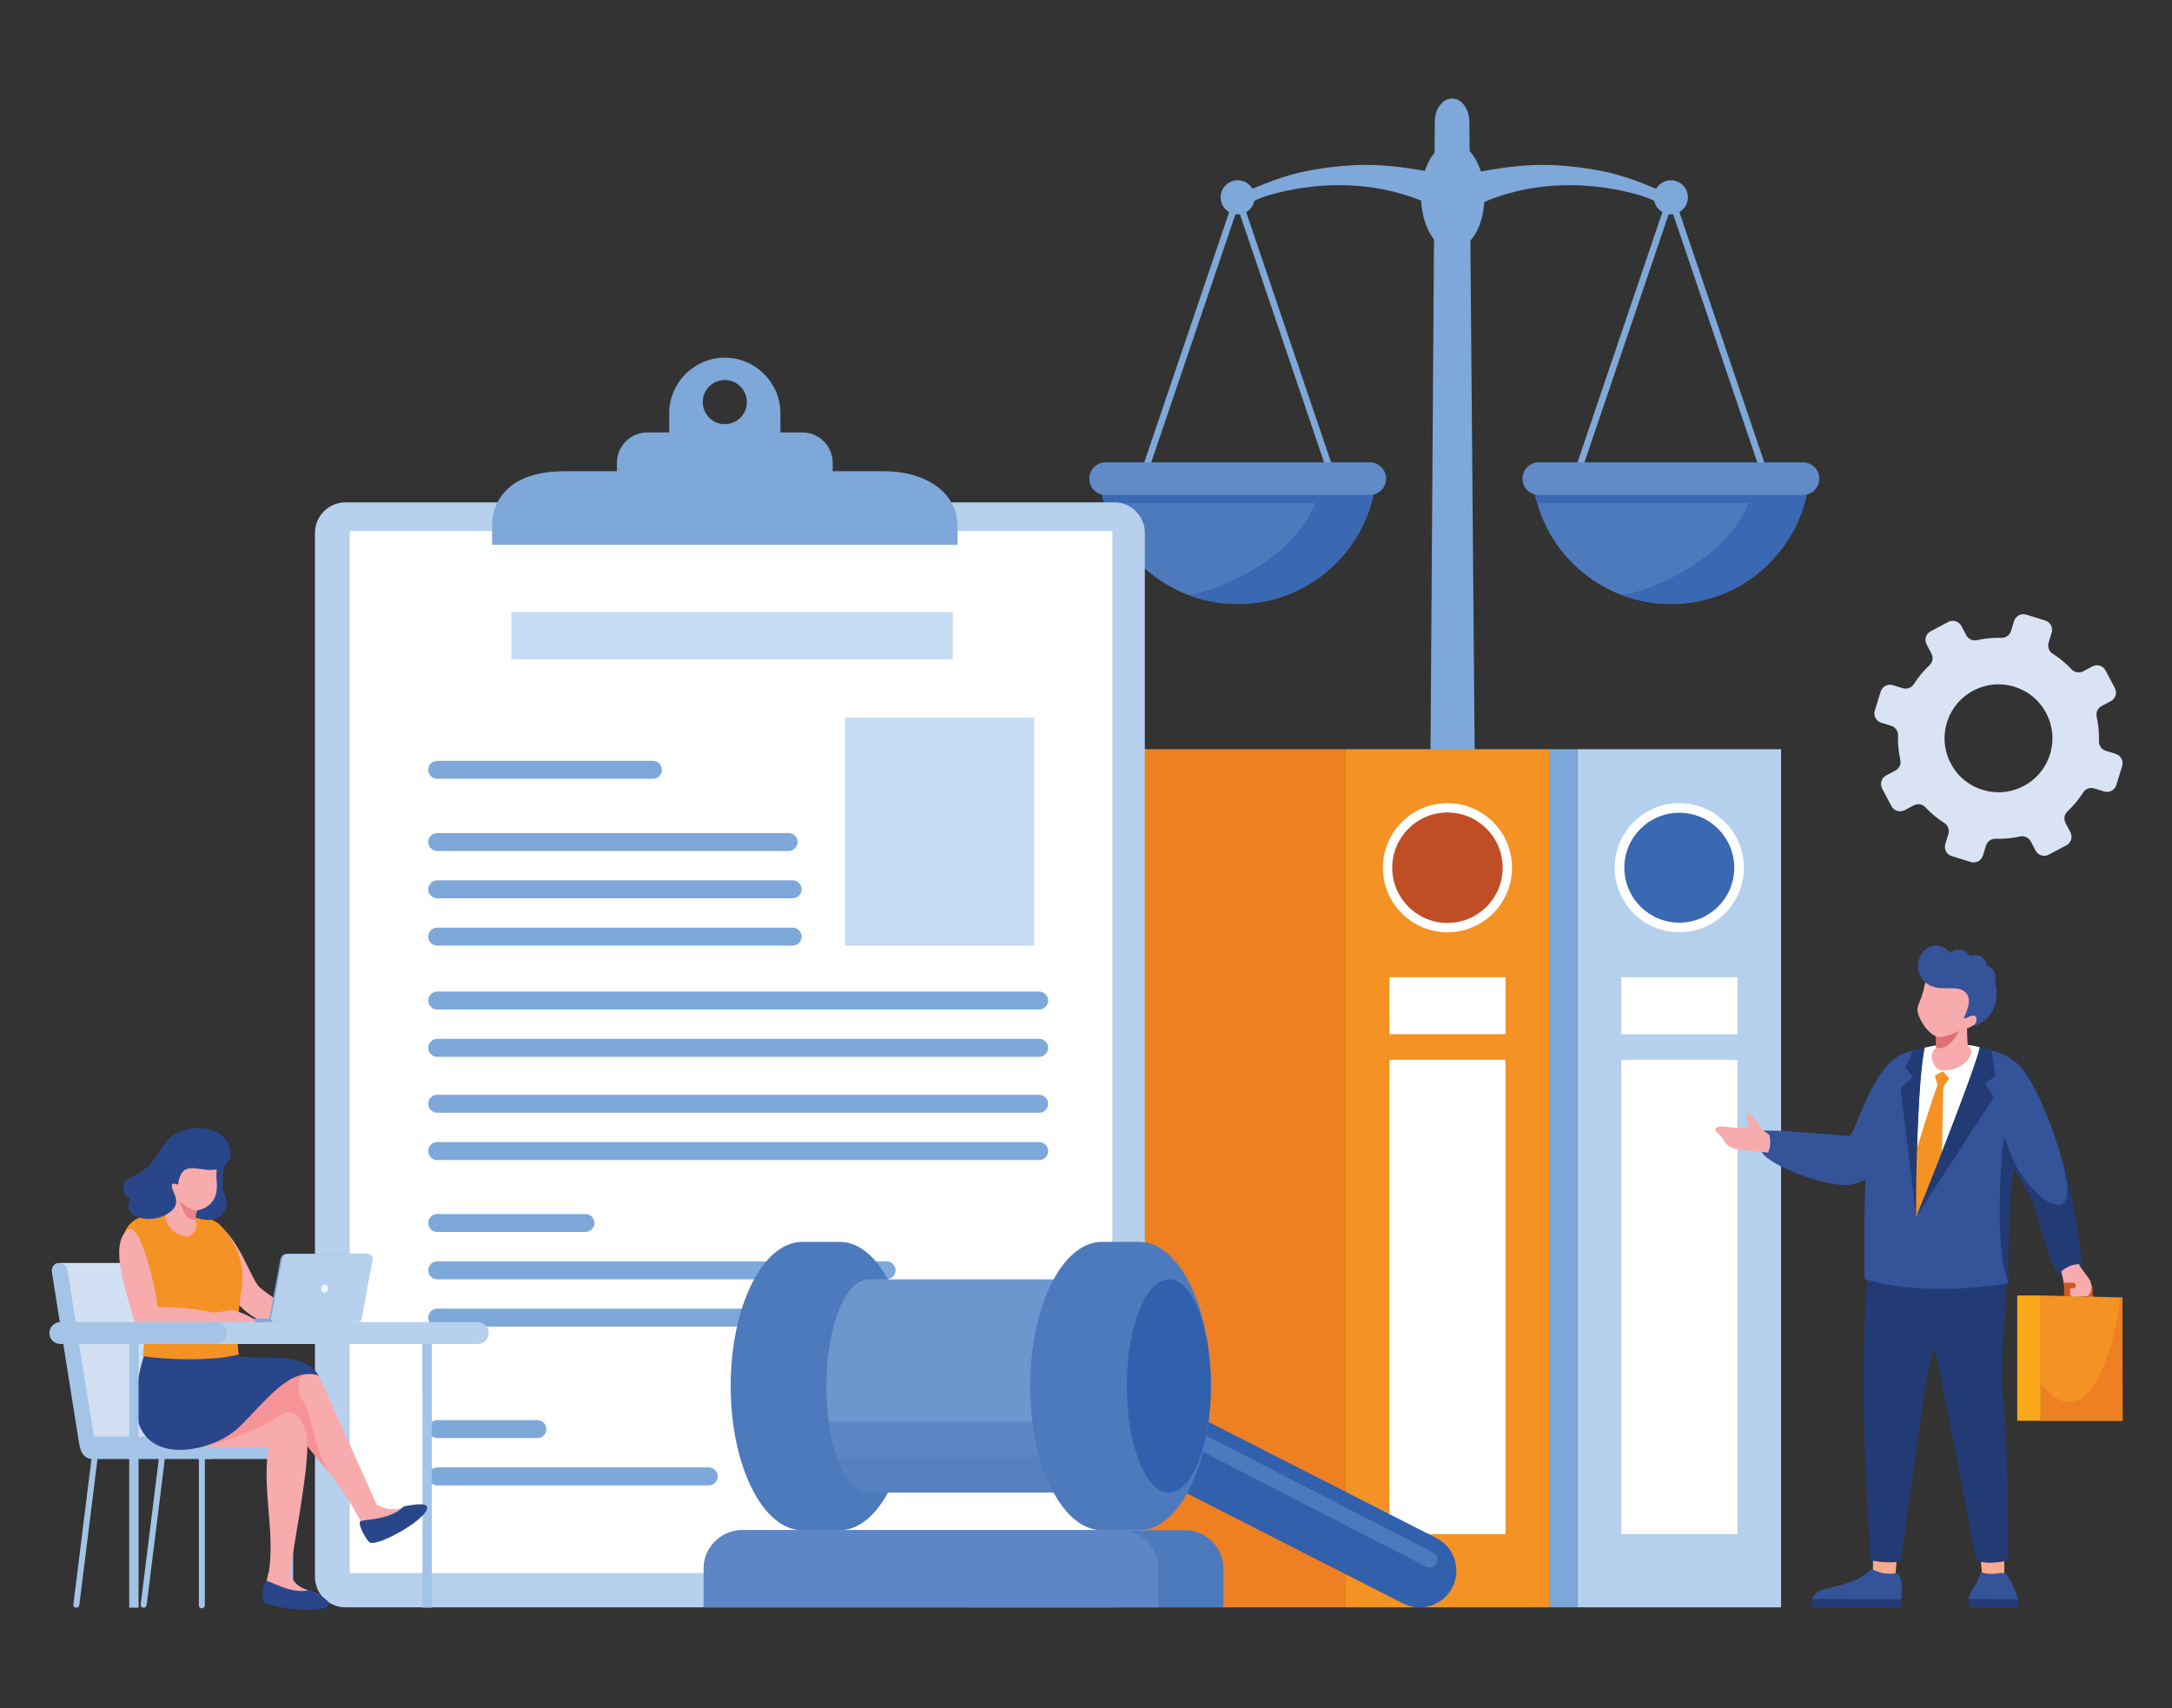 <?xml version="1.0" encoding="utf-8"?>
<!-- Generator: Adobe Illustrator 16.0.0, SVG Export Plug-In . SVG Version: 6.00 Build 0)  -->
<!DOCTYPE svg PUBLIC "-//W3C//DTD SVG 1.1//EN" "http://www.w3.org/Graphics/SVG/1.1/DTD/svg11.dtd">
<svg version="1.1" id="Calque_1" xmlns="http://www.w3.org/2000/svg" xmlns:xlink="http://www.w3.org/1999/xlink" x="0px" y="0px"
	 width="739.462px" height="581.574px" viewBox="0 0 739.462 581.574" enable-background="new 0 0 739.462 581.574"
	 xml:space="preserve">
<rect x="0" y="0" width="739.462" height="581.574" fill="#333333" stroke="none"/>
<path fill-rule="evenodd" clip-rule="evenodd" fill="#144984" d="M-216.568,292.985h-659.476c-0.389,0-0.709,0.32-0.709,0.711l0,0
	c0,0.393,0.32,0.712,0.709,0.712h659.476c0.389,0,0.709-0.319,0.709-0.712l0,0C-215.859,293.306-216.18,292.985-216.568,292.985"/>
<path fill-rule="evenodd" clip-rule="evenodd" fill="#7DA8D9" d="M-576.517-176.135l292.425-68.519
	c3.796-0.89,7.63,1.489,8.52,5.285c0.89,3.796-1.488,7.629-5.284,8.519l-292.426,68.519c-3.796,0.89-7.629-1.488-8.519-5.284
	C-582.69-171.413-580.313-175.246-576.517-176.135"/>
<polygon fill="#7DA8D9" points="-572.229,-170.789 -512.022,6.694 -515.932,8.02 -574.183,-163.701 -632.435,8.02 -636.345,6.694 
	-576.138,-170.789 -574.183,-170.126 "/>
<path fill-rule="evenodd" clip-rule="evenodd" fill="#7DA8D9" d="M-574.183-180.743c5.863,0,10.615,4.753,10.615,10.615
	c0,5.863-4.752,10.616-10.615,10.616s-10.616-4.752-10.616-10.616C-584.799-175.99-580.046-180.743-574.183-180.743"/>
<path fill-rule="evenodd" clip-rule="evenodd" fill="#FFFFFF" d="M-574.183-173.919c2.095,0,3.792,1.698,3.792,3.793
	s-1.698,3.793-3.792,3.793s-3.793-1.698-3.793-3.793S-576.278-173.919-574.183-173.919"/>
<path fill-rule="evenodd" clip-rule="evenodd" fill="#7DA8D9" d="M-428.749-272.56L-428.749-272.56
	c6.632,0,11.942,7.496,12.058,16.652l0.343,27.173c4.411,6.302,7.225,15.857,7.225,26.555c0,10.154-2.535,19.279-6.565,25.569
	l4.288,388.973h-33.711l3.482-388.25c-4.305-6.303-7.042-15.741-7.042-26.291c0-10.992,2.97-20.778,7.592-27.068l0.274-26.659
	C-440.711-265.065-435.38-272.56-428.749-272.56"/>
<path fill-rule="evenodd" clip-rule="evenodd" fill="#4C7ABD" d="M-647.883,1.763c3.982,37.186,35.457,66.146,73.7,66.146
	c38.242,0,69.717-28.96,73.7-66.146H-647.883z"/>
<path fill="#608BC7" d="M-503.725-7.644h-140.917c-4.783,0-8.696,3.912-8.696,8.695s3.913,8.695,8.696,8.695h140.917
	c4.782,0,8.695-3.912,8.695-8.695S-498.942-7.644-503.725-7.644"/>
<polygon fill="#7DA8D9" points="-280.046,-238.802 -219.84,-61.319 -223.75,-59.995 -282.001,-231.715 -340.253,-59.995 
	-344.162,-61.319 -283.956,-238.802 -282.001,-238.14 "/>
<path fill-rule="evenodd" clip-rule="evenodd" fill="#7DA8D9" d="M-282.001-248.756c5.862,0,10.615,4.752,10.615,10.615
	s-4.753,10.616-10.615,10.616c-5.863,0-10.615-4.753-10.615-10.616S-287.864-248.756-282.001-248.756"/>
<path fill-rule="evenodd" clip-rule="evenodd" fill="#FFFFFF" d="M-282.001-241.933c2.095,0,3.793,1.698,3.793,3.793
	s-1.698,3.793-3.793,3.793s-3.793-1.699-3.793-3.793S-284.096-241.933-282.001-241.933"/>
<path fill-rule="evenodd" clip-rule="evenodd" fill="#4C7ABD" d="M-355.7-66.251c3.981,37.186,35.457,66.146,73.699,66.146
	s69.718-28.96,73.699-66.146H-355.7z"/>
<path fill="#608BC7" d="M-211.543-75.658H-352.46c-4.782,0-8.695,3.913-8.695,8.696s3.913,8.695,8.695,8.695h140.917
	c4.783,0,8.695-3.912,8.695-8.695S-206.76-75.658-211.543-75.658"/>
<path fill-rule="evenodd" clip-rule="evenodd" fill="#4C7ABD" d="M-461.79,157.553h150.505c10.442,0,18.985,16.218,18.985,36.036
	v0.001c0,19.82-8.543,36.039-18.985,36.039H-461.79c-10.44,0-18.985-16.217-18.985-36.039v-0.001
	C-480.775,173.769-472.231,157.553-461.79,157.553"/>
<path fill-rule="evenodd" clip-rule="evenodd" fill="#3160AD" d="M-418.067,157.553l53.966,0.003
	c-10.443,0-18.986,16.216-18.986,36.036v0.001c0,19.82,8.544,36.036,18.986,36.036l-53.966-0.003
	c-10.442,0-18.987-16.214-18.987-36.036v-0.001C-437.055,173.769-428.511,157.553-418.067,157.553"/>
<path fill-rule="evenodd" clip-rule="evenodd" fill="#FFFFFF" d="M-318.304,218.646h142.374c-5.903-12.902-8.207-31.235,0-50.111
	h-142.376c-4.766,0-8.675,11.291-8.675,25.055C-326.98,207.355-323.072,218.646-318.304,218.646"/>
<path fill-rule="evenodd" clip-rule="evenodd" fill="#E0E0DF" d="M-181.249,194.559c-0.106-8.201,1.419-17.052,5.32-26.023h-142.377
	c-4.766,0-8.675,11.291-8.675,25.054c0,0.324,0.003,0.647,0.007,0.97H-181.249z"/>
<path fill-rule="evenodd" clip-rule="evenodd" fill="#3160AD" d="M-171.482,229.626h-147.299c-6.863,0.003-14.12-16.43-14.12-36.252
	c0-19.825,7.257-35.821,14.12-35.821h147.299l-0.063,10.796l-146.76,0.187c-4.766,0.007-8.674,11.291-8.674,25.055
	c0,13.766,3.907,25.057,8.674,25.057l146.76-0.187L-171.482,229.626z"/>
<path fill-rule="evenodd" clip-rule="evenodd" fill="#3160AD" d="M-308.129,179.533c5.973,0,10.323,0,16.296,0
	c6.253,4.462,4.446,22.155,8.158,33.744l-9.627-9.566l-6.982,8.955C-305.698,202.161-302.601,184.232-308.129,179.533"/>
<path fill-rule="evenodd" clip-rule="evenodd" fill="#F69C26" d="M-190.468,85.479h-150.505c-10.442,0-18.985,16.217-18.985,36.035
	v0.002c0,19.82,8.544,36.038,18.985,36.038h150.505c10.44,0,18.985-16.217,18.985-36.038v-0.002
	C-171.482,101.694-180.026,85.479-190.468,85.479"/>
<path fill-rule="evenodd" clip-rule="evenodd" fill="#ED8322" d="M-234.19,85.479l-53.966,0.002
	c10.443,0,18.987,16.217,18.987,36.036v0.001c0,19.82-8.545,36.036-18.987,36.036l53.966-0.002
	c10.442-0.001,18.987-16.215,18.987-36.036v-0.002C-215.203,101.694-223.747,85.479-234.19,85.479"/>
<path fill-rule="evenodd" clip-rule="evenodd" fill="#FFFFFF" d="M-333.954,146.572h-142.374c5.903-12.902,8.208-31.234,0-50.111
	h142.375c4.767,0,8.676,11.291,8.676,25.056S-329.186,146.572-333.954,146.572"/>
<path fill-rule="evenodd" clip-rule="evenodd" fill="#E0E0DF" d="M-471.009,122.485c0.107-8.202-1.418-17.052-5.32-26.024h142.376
	c4.767,0,8.676,11.291,8.676,25.054c0,0.325-0.003,0.648-0.007,0.971H-471.009z"/>
<path fill-rule="evenodd" clip-rule="evenodd" fill="#ED8322" d="M-480.775,157.553h147.3c6.862,0.003,14.119-16.43,14.119-36.253
	c0-19.824-7.257-35.82-14.119-35.82h-147.3l0.063,10.796l146.759,0.186c4.767,0.008,8.675,11.291,8.675,25.056
	s-3.907,25.056-8.675,25.056l-146.759-0.186L-480.775,157.553z"/>
<path fill-rule="evenodd" clip-rule="evenodd" fill="#ED8322" d="M-344.128,107.459c-5.974,0-10.324,0-16.297,0
	c-6.253,4.462-4.446,22.155-8.158,33.745l9.627-9.566l6.982,8.955C-346.56,130.087-349.657,112.159-344.128,107.459"/>
<path fill-rule="evenodd" clip-rule="evenodd" fill="#ED8322" d="M-373.885,121.369c-5.973,0-10.323,0-16.296,0
	c-6.253,1.824-4.446,9.063-8.158,13.803l9.627-3.913l6.982,3.663C-376.316,130.625-379.413,123.292-373.885,121.369"/>
<path fill-rule="evenodd" clip-rule="evenodd" fill="#ED8322" d="M-159.972,211.62c-12.806,13.259-33.937,13.625-47.196,0.819
	c-13.258-12.807-13.625-33.938-0.818-47.197c12.807-13.258,33.938-13.625,47.196-0.818S-147.165,198.362-159.972,211.62
	 M-154.546,216.861c-15.7,16.255-41.606,16.705-57.861,1.003c-16.256-15.7-16.705-41.606-1.005-57.862
	c15.701-16.255,41.607-16.704,57.863-1.003C-139.294,174.699-138.844,200.606-154.546,216.861z"/>
<path fill-rule="evenodd" clip-rule="evenodd" fill="#C76028" d="M-224.199,205.179l-2.206-6.746l-69.1,20.757
	c-2.45,0.736-3.895,3.986-3.099,6.42c0.796,2.435,3.933,4.339,6.349,3.49L-224.199,205.179z"/>
<path fill-rule="evenodd" clip-rule="evenodd" fill="#ED8322" d="M-220.813,204.295l-2.436-7.446
	c-0.299-0.913-1.289-1.415-2.202-1.117c-0.913,0.299-1.415,1.289-1.117,2.203l2.435,7.446c0.299,0.913,1.29,1.415,2.203,1.117
	C-221.018,206.199-220.515,205.208-220.813,204.295"/>
<path fill-rule="evenodd" clip-rule="evenodd" fill="#ED8322" d="M-290.479,230.133l48.258-16.443
	c3.543-1.207,4.627-4.189,3.445-7.74c-1.183-3.551-3.854-5.271-7.418-4.14l-48.585,15.411c-3.566,1.132-5.496,5.032-4.313,8.583
	C-297.91,229.354-294.021,231.34-290.479,230.133"/>
<g>
	<defs>
		<path id="SVGID_1_" d="M-158.797,162.361c12.706,12.273,14.509,31.588,5.197,45.853l-0.073-0.044l-0.907,1.471
			c-1,1.382-2.109,2.711-3.329,3.973c-13.905,14.397-36.853,14.795-51.251,0.889c-14.397-13.907-14.796-36.854-0.889-51.252
			C-196.142,148.853-173.195,148.454-158.797,162.361"/>
	</defs>
	<clipPath id="SVGID_2_">
		<use xlink:href="#SVGID_1_"  overflow="visible"/>
	</clipPath>
	<linearGradient id="SVGID_3_" gradientUnits="userSpaceOnUse" x1="-208.82" y1="229.158" x2="-167.119" y2="160.393">
		<stop  offset="0" style="stop-color:#61CDF6"/>
		<stop  offset="0.222" style="stop-color:#99DBF9"/>
		<stop  offset="0.459" style="stop-color:#C5EAFB"/>
		<stop  offset="0.675" style="stop-color:#E3F4FD"/>
		<stop  offset="0.863" style="stop-color:#F6FBFE"/>
		<stop  offset="1" style="stop-color:#FFFFFF"/>
	</linearGradient>
	<rect x="-223.956" y="148.454" clip-path="url(#SVGID_2_)" fill="url(#SVGID_3_)" width="79.668" height="79.954"/>
</g>
<path fill="#FFFFFF" d="M-162.03,172.049c-0.893-0.963-2.398-1.021-3.361-0.128c-0.964,0.894-1.021,2.399-0.127,3.362
	c4.428,4.796,5.854,13.013,3.688,19.116c-0.443,1.238,0.202,2.602,1.44,3.046c1.238,0.443,2.603-0.202,3.046-1.441
	c1.383-3.898,1.622-8.422,0.787-12.712C-157.37,179.104-159.217,175.095-162.03,172.049"/>
<path fill="#FFFFFF" d="M-204.183,175.604c-1.368,2.13-2.487,4.616-2.979,6.93c-0.271,1.287-1.257,2.051-2.545,1.78
	c-1.287-0.27-2.234-1.524-1.963-2.813c0.754-3.544,2.351-7.059,4.76-10.034c1.364-1.38,3.244-0.584,3.898,0.748
	C-202.302,173.66-203.467,174.491-204.183,175.604"/>
<path fill-rule="evenodd" clip-rule="evenodd" fill="#23356B" d="M-544.218-94.494c0,0-0.108,2.391,1.123,6.126
	s0.991,7.286-0.07,10.894c-1.062,3.607,2.065,9.863,2.829,10.117c0.764,0.255,10.611,2.038,12.649,1.868
	c2.038-0.17,11.46-11.206,11.46-11.206l-1.019-9.678L-544.218-94.494z"/>
<path fill="#F3AEBF" d="M-558.97-21.432l-19.136,13.455l-0.845,59.925c-0.145,0.168-0.289,0.333-0.43,0.494
	c-0.11,0.128-0.22,0.251-0.331,0.373c-0.264,0.295-0.522,0.573-0.781,0.832c-0.116,0.118-0.232,0.232-0.352,0.342
	c-1.905,1.792-4.205,2.078-6.095,2.384c-1.463,0.236-2.583,0.32-3.709,2.162c-0.036,0.058-0.064,0.116-0.087,0.176
	c-0.261,0.669,0.209,1.439,0.966,1.482l17.052,0.818c0.841,0.047,1.559-0.542,1.709-1.335c0.021-0.111,0.032-0.227,0.029-0.345
	l-0.546-7.516c0,0,0-0.012-0.002-0.031c1.563-14.462,6.529-35.445,5.186-52.59c0,0,21.019-24.632,21.014-25.409
	C-545.331-26.988-558.97-21.432-558.97-21.432"/>
<path fill="#F3AEBF" d="M-558.758-13.022c0.742,6.4-3.724,10.197-2.982,16.598c0.01,16.024,11.238,34.487,15.035,50.668
	c0.125,0.535-0.83,5.625-0.721,6.155c1.686,1.804,6.493,4.348,7.007-3.968c-2.15-13.972-4.823-36.551-10.357-53.548l3.495-16.946
	L-558.758-13.022z"/>
<path fill-rule="evenodd" clip-rule="evenodd" fill="#23356B" d="M-549.597-36.563c-3.691,12.251-36.912,7.103-29.587,47.467
	c12.544,2.105,29.008,2.654,39.02,0.26c5.26-18.526,34.846-4.777,19.228-47.284C-524.133-43.592-548.416-41.345-549.597-36.563"/>
<path fill-rule="evenodd" clip-rule="evenodd" fill="#EF4067" d="M-547.524-68.217c-0.004,0.008,5.591,19.441,1.873,28.262
	c-0.474,1.124-2.276,1.565-3.858,3.131c-3.385,3.351-7.731,8.005-9.741,8.472c-7.305,1.694-10.619,0.307-9.874-4.49
	c0.23-1.484,2.962-2.94,6.01-3.888c2.625-0.815,6.18-7.098,7.719-10.689c4.46-10.409,3.966-26.248,11.833-31.475
	C-542.666-79.472-544.906-72.16-547.524-68.217"/>
<path fill-rule="evenodd" clip-rule="evenodd" fill="#F05A7C" d="M-512.334-75.784c3.259,13.298-9.52,12.62-6.563,39.465
	c-9.779,1.358-22.292,1.826-30.7-0.244c1.345-9.878-0.044-17.611-0.435-23.005c-0.587-8.113,1.702-13.438,4.596-17.919
	C-542.56-81.939-517.844-83.997-512.334-75.784"/>
<path fill-rule="evenodd" clip-rule="evenodd" fill="#EF4067" d="M-519.345-43.889c-0.109,2.815,0.045,3.915,0.448,7.571
	c-3.609,0.5-5.867,0.793-9.877,0.969C-527.959-37.144-521.304-42.577-519.345-43.889"/>
<path fill-rule="evenodd" clip-rule="evenodd" fill="#F3AEBF" d="M-537.534-82.45l0.821,3.178l-0.352,0.52
	c-1.265,2.432,1.788,5.853,3.807,5.16c5.26-1.187,8.06-6.55,5.858-8.426l-0.888-0.566l-1.394-4.434
	c0.264-0.09,1.904-1.739,2.435-2.078c0.53-0.34,1.071-1.694,0.8-2.891c-0.271-1.195-1.988-0.306-1.988-0.306
	c1.368-3.637,3.182-6.801-0.817-8.621c-4-1.82-11.891-1.336-11.891-1.336l-4.916-0.307c1.001,1.388,1.725,4.756,1.47,8.299
	C-544.95-89.222-541.907-83.33-537.534-82.45"/>
<path fill-rule="evenodd" clip-rule="evenodd" fill="#DF5C7B" d="M-531.622-85.809c0,0-1.326,5.054-3.3,6.028
	c-1.973,0.973-0.99,0.386-1.792,0.509l-0.821-3.178C-536.035-82.619-534.662-83.123-531.622-85.809"/>
<path fill-rule="evenodd" clip-rule="evenodd" fill="#F05A7C" d="M-515.182-78c12.134,3.762,10.499,29.629,8.769,37.042
	c-1.471,6.02-21.237,21.992-26.445,20.358c-2.512-0.788-4.175-3.722-0.755-6.421c1.194-1.402,16.822-15.645,16.992-17.121
	C-516.229-53.676-523.615-78.542-515.182-78"/>
<polygon fill-rule="evenodd" clip-rule="evenodd" fill="#3B87C8" points="-565.525,-23.135 -533.825,-22.659 -544.819,-13.22 
	-579.664,-13.22 "/>
<polygon fill-rule="evenodd" clip-rule="evenodd" fill="#C5DBF2" points="-589.596,-38.857 -549.913,-38.857 -544.819,-13.22 
	-584.503,-13.22 -589.907,-38.642 "/>
<path fill-rule="evenodd" clip-rule="evenodd" fill="#F3AEBF" d="M-534.544-25.39l-1.203,0.664l-4.322,0.072
	c-0.506-0.12-3.685-0.244-2.684,0.604c0.703,0.596,2.504,1.3,2.476,1.385c-1.434,1.07-5.304,3.439-5.342,3.541
	c-0.538,1.44,3.27-0.512,3.875-0.732c0.159-0.058-2.491,2.034-2.354,2.117c0.167,0.103,0.595,0.391,1.258,0.129
	c0.812-0.319,2.416-1.579,2.607-1.49c0.199,0.092-2.393,2.118-2.201,2.19c0.148,0.056,0.446,0.18,0.95-0.035
	c0.832-0.354,2.293-1.632,2.522-1.587c0.236,0.046-1.512,1.344-1.551,1.561c-0.026,0.151,0.27,0.302,0.428,0.249
	c4.263-1.42,3.121-2.693,8.047-4.188C-529.298-21.741-533.5-25.143-534.544-25.39"/>
<path fill-rule="evenodd" clip-rule="evenodd" fill="#23356B" d="M-534.989-94.789c0,0-7.041,2.688-10.019,1.275
	c-5.144-2.446-4.363-14.051,8.673-14.182c11.076,0.193,10.382,13.506,24.828,14.505c7.66,0.529,12.34,6.932,9.748,17.5
	c-0.02,0.024-1.16-3.365-3.988-2.953c4.611,5.327-0.033,11.573-0.727,12.655c-1.648-8.082-6.498-13.726-20.272-15.373
	C-532.469-83.524-527.434-95.718-534.989-94.789"/>
<path fill-rule="evenodd" clip-rule="evenodd" fill="#23356B" d="M-586.371,55.863c0,0-6.053,1.17-5.932,3.017
	c0.245,3.73,20.769,2.91,20.888,2.783c0.792-0.838,1.208-4.993,0.335-6.312C-571.729,54.371-580.076,58.679-586.371,55.863"/>
<path fill-rule="evenodd" clip-rule="evenodd" fill="#23356B" d="M-549.301,62.985c0.129,2.375,8.708,1.693,10,0.98
	c1.919-1.059-0.419-8.528-1.144-7.698c0,0-2.237,3.521-4.882,2.811c-2.645-0.711-1.717-1.497-2.169-0.605
	C-548.342,60.143-549.418,60.796-549.301,62.985"/>
<path fill-rule="evenodd" clip-rule="evenodd" fill="#FFFFFF" d="M-567.847-28.757c1.373,0,2.485,1.066,2.485,2.381
	c0,1.316-1.112,2.382-2.485,2.382c-1.372,0-2.485-1.065-2.485-2.382C-570.332-27.69-569.219-28.757-567.847-28.757"/>
<path fill-rule="evenodd" clip-rule="evenodd" fill="#3160AD" d="M-517.225,171.327L-517.225,171.327
	c2.973-5.834,10.177-8.176,16.012-5.203l80.682,41.105c5.834,2.973,8.176,10.177,5.203,16.012
	c-2.973,5.834-10.178,8.175-16.012,5.203l-80.682-41.105C-517.855,184.366-520.197,177.162-517.225,171.327"/>
<path fill-rule="evenodd" clip-rule="evenodd" fill="#4C7ABD" d="M-421.581,211.918l-78.83-40.611
	c-1.258-0.648-2.838-0.176-3.471,1.089v0.001c-0.633,1.266-0.167,2.822,1.09,3.469l78.83,40.612c1.257,0.647,2.837,0.177,3.47-1.089
	l0.001-0.001C-419.859,214.123-420.324,212.566-421.581,211.918"/>
<path fill-rule="evenodd" clip-rule="evenodd" fill="#4C7ABD" d="M-613.984,204.682h-12.178c-12.818,0-23.209-20.93-23.209-46.748
	c0-25.819,10.391-46.749,23.209-46.749h12.178c12.818,0,23.209,20.93,23.209,46.749
	C-590.775,183.752-601.167,204.682-613.984,204.682"/>
<path fill-rule="evenodd" clip-rule="evenodd" fill="#6E96CE" d="M-604.717,192.48c-7.525,0-13.627-15.479-13.627-34.574
	c0-19.097,6.102-34.575,13.627-34.575h61.523v69.149H-604.717z"/>
<path fill-rule="evenodd" clip-rule="evenodd" fill="#5C86C5" d="M-604.717,192.479c-5.938,0-10.99-9.642-12.857-23.092h74.38
	v23.092H-604.717z"/>
<path fill-rule="evenodd" clip-rule="evenodd" fill="#5580C1" d="M-604.717,192.479c-4.039,0-7.667-4.461-10.163-11.547h71.687
	v11.547H-604.717z"/>
<path fill-rule="evenodd" clip-rule="evenodd" fill="#4C7ABD" d="M-516.85,204.682h-12.178c-12.818,0-23.209-20.93-23.209-46.748
	c0-25.819,10.391-46.749,23.209-46.749h12.178c12.817,0,23.209,20.93,23.209,46.749
	C-493.641,183.752-504.032,204.682-516.85,204.682"/>
<path fill-rule="evenodd" clip-rule="evenodd" fill="#3160AD" d="M-507.269,123.331c7.525,0,13.627,15.479,13.627,34.575
	c0,19.095-6.102,34.574-13.627,34.574c-7.527,0-13.628-15.479-13.628-34.574C-520.897,138.811-514.796,123.331-507.269,123.331"/>
<path fill-rule="evenodd" clip-rule="evenodd" fill="#4C7ABD" d="M-658.141,229.695h168.556v-12.507
	c0-6.878-5.628-12.507-12.506-12.507h-143.544c-6.879,0-12.506,5.629-12.506,12.507V229.695z"/>
<path fill-rule="evenodd" clip-rule="evenodd" fill="#5C86C5" d="M-658.141,229.695h147.523v-12.507
	c0-6.878-5.628-12.507-12.507-12.507h-122.51c-6.879,0-12.506,5.629-12.506,12.507V229.695z"/>
<path fill-rule="evenodd" clip-rule="evenodd" fill="#4C7ABD" d="M-440.121,45.125h117.948c8.184,0,14.879,9.08,14.879,20.177v0.001
	c0,11.097-6.696,20.178-14.879,20.178h-117.948c-8.183,0-14.879-9.08-14.879-20.178v-0.001
	C-455,54.204-448.306,45.125-440.121,45.125"/>
<path fill-rule="evenodd" clip-rule="evenodd" fill="#3160AD" d="M-405.856,45.125l42.292,0.001c-8.185,0-14.88,9.08-14.88,20.177
	v0.001c0,11.097,6.696,20.177,14.88,20.177l-42.292-0.001c-8.184-0.001-14.88-9.079-14.88-20.177v-0.001
	C-420.736,54.204-414.041,45.125-405.856,45.125"/>
<path fill-rule="evenodd" clip-rule="evenodd" fill="#FFFFFF" d="M-327.673,79.331h111.576c-4.627-7.224-6.432-17.488,0-28.057
	h-111.578c-3.734,0-6.798,6.321-6.798,14.028S-331.41,79.331-327.673,79.331"/>
<path fill-rule="evenodd" clip-rule="evenodd" fill="#E0E0DF" d="M-220.266,65.845c-0.084-4.593,1.112-9.548,4.169-14.57h-111.578
	c-3.734,0-6.798,6.321-6.798,14.027c0,0.182,0.002,0.362,0.005,0.543H-220.266z"/>
<path fill-rule="evenodd" clip-rule="evenodd" fill="#3160AD" d="M-212.611,85.479h-115.437
	c-5.378,0.001-11.065-9.199-11.065-20.299s5.688-20.056,11.065-20.056h115.437l-0.05,6.045l-115.014,0.104
	c-3.734,0.003-6.798,6.321-6.798,14.028s3.063,14.028,6.798,14.028l115.014-0.104L-212.611,85.479z"/>
<path fill-rule="evenodd" clip-rule="evenodd" fill="#23356B" d="M-689.757,92.936c4.08,8.955,5.608,18.706,17.286,20.446
	c8.262,0.229,25.234-7.136,24.117-9.984c-1.215-3.099,3.117-5.553-1.63-5.464c-6.31-0.019-21.754,1.58-23.177,1.479
	c-1.347-0.095-6.566-20.033-14.846-23.04C-688.99,75.74-692.63,88.608-689.757,92.936"/>
<path fill-rule="evenodd" clip-rule="evenodd" fill="#F4B1B1" d="M-648.353,97.667c0.567-0.887,2.856-4.374,3.777-4.757
	c0.47-0.197,0.495-0.017,0.569,0.246c0.064,0.232-0.01,0.768-0.177,1.091c-0.35,0.675-0.337,2.054-0.584,2.396
	c4.032,1.608,9.291-1.163,9.679,1.095c-0.191,0.42-2.102,2.32-2.464,2.938c-1.153,1.968-1.933,2.813-10.557,3.222
	c-0.408,0.019-1.486,0.289-1.929,0.305c-0.391-0.666-0.994-2.842-0.381-5.046L-648.353,97.667z"/>
<path fill-rule="evenodd" clip-rule="evenodd" fill="#CD5927" d="M-734.181,145.257c0,0,0.162-3.914-0.973-4.38
	s-5.447-0.047-5.447-0.047s-1.183,0.279-1.28,1.747c-0.098,1.468-0.098,2.68-0.098,2.68h1.459c0,0-0.113-2.167,0.146-2.47
	c0.26-0.303,4.304-0.105,4.304-0.105s0.551,0.012,0.576,1.118s0,1.457,0,1.457H-734.181z"/>
<polygon fill-rule="evenodd" clip-rule="evenodd" fill="#E86424" points="-726.655,144.589 -751.745,145.204 -751.808,183.062 
	-726.655,183.062 "/>
<path fill-rule="evenodd" clip-rule="evenodd" fill="#CD5927" d="M-751.097,145.205h-0.309l-0.338,3.311l-0.064,34.546h25.154
	v-11.676C-740.525,189.857-749.503,161.378-751.097,145.205"/>
<path fill-rule="evenodd" clip-rule="evenodd" fill="#23356B" d="M-678.385,131.589c3.704,16.255-1.587,54.03-3.595,84.435
	c-0.137,2.068,0.208,4.601,2.438,5.815c2.038,1.114,6.108,2.026,7.314,3.18c0.869,0.831,4.196,5.541-7.712,5.228
	c-8.46-0.223-10.476-0.812-11.382-2.186c-0.127-0.191-6.138-64.759-7.018-70.055c-1.511,6.751-19.513,64.475-19.508,64.511
	c0.141,1.02,1.494,3.725,3.001,5.406c0.462,1.652,1.566,4.558-6.636,4.486c-8.203-0.07-6.28-3.256-6.309-3.757
	c3.639-34.23,9.246-78.848,10.746-98.691c0.002,0.001,10.913-0.155,16.863-3.517c9.041-5.106,14.626-25.886,12.936-4.5
	C-687.564,125.952-679.793,126.063-678.385,131.589"/>
<path fill-rule="evenodd" clip-rule="evenodd" fill="#183A66" d="M-728.654,92.967c-5.542,13.525-8.463,27.922-10.193,42.327
	c-0.175,1.451,1.021,3.156,2.816,4.118c1.141,0.611,1.887,0.625,3.997-1.23c3.203-3.857,5.569-18.087,9.053-23.781
	c6.877-11.236,13.501-22.139,9.848-29.34C-713.307,84.05-727.558,88.542-728.654,92.967"/>
<path fill-rule="evenodd" clip-rule="evenodd" fill="#23356B" d="M-719.719,106.846c1.329,7.786,2.408,20.989,1.677,34.253
	c15.964,2.742,31.205,1.875,40.739-1.16c-0.446-10.535,2.666-61.084-12.946-64.433c-10.561-2.96-24.725-2.023-30.576,3.746
	l-0.05,0.047c-4.471,4.188-9.996,17.997-12.597,28.003C-738.927,128.283-724.291,116.696-719.719,106.846"/>
<path fill-rule="evenodd" clip-rule="evenodd" fill="#FFFFFF" d="M-694.35,74.486c1.917,8.698,2.583,38.072,2.381,47.777
	c-0.372-0.731-16.626-41.172-18.001-47.886C-705.513,73.109-699.26,73.281-694.35,74.486"/>
<path fill="#EE7A22" d="M-691.321,105.74l-0.647,16.523l-7.215-15.191l-0.433-21.529l-1.692-2.369l1.816-1.997l2.244,1.205
	l-0.748,2.726C-695.779,91.019-692.797,101.136-691.321,105.74"/>
<path fill-rule="evenodd" clip-rule="evenodd" fill="#183A66" d="M-719.719,106.846c1.244,7.918,1.972,24.317,1.677,34.253
	c4.185-10.377,1.965-37.538,1.153-41.722C-717.647,101.923-718.604,104.51-719.719,106.846"/>
<path fill-rule="evenodd" clip-rule="evenodd" fill="#F4B1B1" d="M-693.186,66.562c-1.123,2.234-2.695,3.957-4.449,4.797l0.06,3.248
	l0.473,0.401c1.85,1.982-0.153,6.053-2.26,5.928c-5.328,0.263-9.418-4.106-7.817-6.478l0.695-0.776l0.154-4.595
	c-0.275-0.016-2.275-1.153-2.872-1.336c-0.595-0.184-1.47-1.33-1.528-2.543c-0.058-1.211,1.813-0.818,1.813-0.818
	c-2.267-3.104-4.835-5.639-1.505-8.434c3.33-2.795,10.979-4.426,10.979-4.426l4.604-1.596c-0.585,1.588,0.197,6.888,1.38,10.197
	C-692.399,63.101-691.679,63.562-693.186,66.562"/>
<path fill-rule="evenodd" clip-rule="evenodd" fill="#E98385" d="M-704.16,69.725c0,0,2.604,4.467,4.743,4.871
	c2.139,0.404,1.046,0.105,1.843,0.011l-0.061-3.248C-699.108,71.596-700.55,71.479-704.16,69.725"/>
<path fill-rule="evenodd" clip-rule="evenodd" fill="#23356B" d="M-695.646,56.803c-3.827,1.962-8.234-0.364-10.464,2.26
	c-1.104,1.301-0.993,3.176,0.244,6.07c0.364,0.853,0.851,1.481-0.59,0.813c-0.661-0.306-1.75-0.734-2.122-0.434
	c-0.828,0.669-0.41,2.075,0.25,2.528c0.295,0.202,0.853,0.504,0.853,0.504c-5.148-0.977-7.293-5.621-7.221-9.361
	c0.024-1.268,0.166-2.396,0.406-3.397c-0.106-0.344-0.163-0.712-0.163-1.094c0-1.624,1.035-2.994,2.45-3.426
	c0.263-1.695,1.666-2.989,3.356-2.989c0.509,0,0.992,0.117,1.425,0.328l0.17-0.045c0.618-1.062,1.777-1.776,3.105-1.776
	c0.931,0,1.779,0.352,2.416,0.927c0.938-1.275,2.357-2.089,3.944-2.089c2.826,0,5.116,2.575,5.116,5.753
	c0,1.987-0.897,3.739-2.261,4.772C-695.006,56.389-695.311,56.609-695.646,56.803"/>
<path fill="#F4B1B1" d="M-733.017,137.825c-0.574,2.323-0.688,3.379-1.146,5.665c-0.11,0.55-1.181,0.989-2.015,1.426l-4.338-0.106
	c-0.269-0.339-0.618-0.657-0.72-1.084c-0.556-0.67-0.231-2.553-0.006-3.198c-0.036-0.035,0.204-0.403,0.537-0.875
	c0.584-0.833,1.457-1.988,1.619-2.222c0.383-0.553,0.925-0.989,0.979-1.682C-736.297,135.676-734.078,136.693-733.017,137.825"/>
<path fill-rule="evenodd" clip-rule="evenodd" fill="#CD5927" d="M-733.782,140.972c-0.881,0-1.761,0-2.642,0
	c-1.141,0.356-0.696,1.671,0,1.597h0.919v2.204h1.723V140.972z"/>
<path fill-rule="evenodd" clip-rule="evenodd" fill="#3D5796" d="M-691.969,122.263L-691.969,122.263l4.454-36.41l-3.608-3.045
	l2.284-2.706l-2.241-4.818c-0.922,0.017-2.177-0.6-3.27-0.797C-692.433,83.185-691.766,112.556-691.969,122.263"/>
<path fill-rule="evenodd" clip-rule="evenodd" fill="#3D5796" d="M-691.969,122.263L-691.969,122.263l-21.972-33.757l2.559-3.968
	l-2.976-1.919l1.066-7.382c0.753-0.218,2.422-0.699,3.331-0.817C-708.532,81.248-692.35,121.51-691.969,122.263"/>
<rect x="-726.655" y="144.589" fill-rule="evenodd" clip-rule="evenodd" fill="#F08421" width="7.19" height="38.473"/>
<path fill-rule="evenodd" clip-rule="evenodd" fill="#7DA8D9" d="M494.367,33.538L494.367,33.538c3.238,0,5.85,3.544,5.887,7.875
	l2.582,307.497H486.38l2.102-307.497C488.511,37.082,491.13,33.538,494.367,33.538"/>
<path fill-rule="evenodd" clip-rule="evenodd" fill="#7DA8D9" d="M494.608,48.663c5.96,0,10.791,8.141,10.791,18.183
	c0,10.042-4.831,18.184-10.791,18.184c-5.961,0-10.792-8.141-10.792-18.184C483.816,56.804,488.647,48.663,494.608,48.663"/>
<polygon fill="#7DA8D9" points="568.859,70.696 537.037,164.507 534.9,163.783 567.792,66.824 568.859,67.186 569.927,66.824 
	602.817,163.783 600.682,164.507 "/>
<path fill-rule="evenodd" clip-rule="evenodd" fill="#4C7ABD" d="M615.912,163.413c-2.543,23.741-22.637,42.23-47.053,42.23
	c-24.415,0-44.511-18.49-47.053-42.23H615.912z"/>
<path fill-rule="evenodd" clip-rule="evenodd" fill="#3A68B2" d="M523.349,171.328c-0.729-2.557-1.252-5.201-1.543-7.916h79.671
	v7.916H523.349z"/>
<path fill-rule="evenodd" clip-rule="evenodd" fill="#3A68B2" d="M615.912,163.413c-2.543,23.741-22.637,42.23-47.053,42.23
	c-5.773,0-11.304-1.036-16.419-2.928c7.358-1.671,22.754-6.587,34.936-19.232c5.535-5.747,8.827-13,10.764-20.07H615.912z"/>
<path fill="#608BC7" d="M523.875,157.408h89.967c3.054,0,5.552,2.498,5.552,5.551c0,3.054-2.498,5.552-5.552,5.552h-89.967
	c-3.053,0-5.551-2.498-5.551-5.552C518.325,159.905,520.823,157.408,523.875,157.408"/>
<path fill-rule="evenodd" clip-rule="evenodd" fill="#7DA8D9" d="M568.859,61.386c3.203,0,5.799,2.597,5.799,5.8
	s-2.596,5.799-5.799,5.799s-5.799-2.596-5.799-5.799S565.656,61.386,568.859,61.386"/>
<path fill-rule="evenodd" clip-rule="evenodd" fill="#7DA8D9" d="M568.859,65.113c1.145,0,2.072,0.928,2.072,2.072
	c0,1.145-0.928,2.072-2.072,2.072c-1.144,0-2.072-0.927-2.072-2.072C566.787,66.042,567.715,65.113,568.859,65.113"/>
<path fill-rule="evenodd" clip-rule="evenodd" fill="#7DA8D9" d="M421.368,61.386c3.203,0,5.8,2.597,5.8,5.8s-2.597,5.799-5.8,5.799
	c-3.202,0-5.799-2.596-5.799-5.799S418.166,61.386,421.368,61.386"/>
<path fill-rule="evenodd" clip-rule="evenodd" fill="#7DA8D9" d="M421.368,65.113c1.146,0,2.073,0.928,2.073,2.072
	c0,1.145-0.928,2.072-2.073,2.072c-1.144,0-2.071-0.927-2.071-2.072C419.296,66.042,420.224,65.113,421.368,65.113"/>
<polygon fill="#7DA8D9" points="421.368,70.696 389.546,164.507 387.41,163.783 420.301,66.824 421.368,67.186 422.437,66.824 
	455.327,163.783 453.192,164.507 "/>
<path fill-rule="evenodd" clip-rule="evenodd" fill="#4C7ABD" d="M468.421,163.413c-2.543,23.741-22.638,42.23-47.054,42.23
	c-24.414,0-44.51-18.49-47.052-42.23H468.421z"/>
<path fill-rule="evenodd" clip-rule="evenodd" fill="#3A68B2" d="M375.859,171.328c-0.73-2.557-1.252-5.201-1.543-7.916h79.671
	v7.916H375.859z"/>
<path fill-rule="evenodd" clip-rule="evenodd" fill="#3A68B2" d="M468.421,163.413c-2.543,23.741-22.638,42.23-47.054,42.23
	c-5.772,0-11.304-1.036-16.419-2.928c7.359-1.671,22.754-6.587,34.936-19.232c5.536-5.747,8.828-13,10.765-20.07H468.421z"/>
<path fill="#608BC7" d="M376.385,157.408h89.966c3.054,0,5.553,2.498,5.553,5.551c0,3.054-2.499,5.552-5.553,5.552h-89.966
	c-3.053,0-5.552-2.498-5.552-5.552C370.833,159.905,373.333,157.408,376.385,157.408"/>
<path fill-rule="evenodd" clip-rule="evenodd" fill="#7DA8D9" d="M495.114,74.164c-19.202-12.414-42.859-13.669-63.713-7.53
	c-2.14,0.63-4.758,1.967-6.819,2.658c-4.042,1.355-5.933,0.39-7.104-0.958c-2.186-2.517-0.007-6.182,3.719-5.834
	c2.58,0.24,2.353,2.427,5.172,1.745c1.367-0.331,9.59-4.476,19.953-6.299c19.519-3.437,29.681-1.511,48.792,2.059
	c19.112-3.57,29.274-5.496,48.792-2.059c10.362,1.824,18.586,5.968,19.954,6.299c2.819,0.683,2.789-1.308,5.367-1.548
	c3.726-0.348,5.709,3.121,3.522,5.637c-1.171,1.348-3.062,2.314-7.104,0.958c-2.062-0.691-4.68-2.028-6.819-2.658
	C537.973,60.494,514.316,61.75,495.114,74.164"/>
<rect x="527.436" y="255.078" fill-rule="evenodd" clip-rule="evenodd" fill="#7DA8D9" width="9.634" height="292.163"/>
<rect x="537.07" y="255.078" fill-rule="evenodd" clip-rule="evenodd" fill="#B5D0ED" width="69.295" height="292.163"/>
<rect x="551.958" y="360.823" fill-rule="evenodd" clip-rule="evenodd" fill="#FFFFFF" width="39.518" height="161.488"/>
<rect x="551.958" y="332.717" fill-rule="evenodd" clip-rule="evenodd" fill="#FFFFFF" width="39.518" height="19.396"/>
<path fill-rule="evenodd" clip-rule="evenodd" fill="#FFFFFF" d="M571.718,273.44c-12.143,0-21.985,9.842-21.985,21.983
	c0,12.143,9.843,21.984,21.985,21.984c12.141,0,21.982-9.842,21.982-21.984C593.701,283.282,583.859,273.44,571.718,273.44"/>
<rect x="329.267" y="255.078" fill-rule="evenodd" clip-rule="evenodd" fill="#EE7F22" width="128.872" height="292.163"/>
<rect x="458.139" y="255.078" fill-rule="evenodd" clip-rule="evenodd" fill="#F49224" width="69.297" height="292.163"/>
<rect x="473.03" y="360.823" fill-rule="evenodd" clip-rule="evenodd" fill="#FFFFFF" width="39.517" height="161.488"/>
<rect x="473.03" y="332.717" fill-rule="evenodd" clip-rule="evenodd" fill="#FFFFFF" width="39.517" height="19.396"/>
<path fill-rule="evenodd" clip-rule="evenodd" fill="#FFFFFF" d="M492.788,273.44c-12.142,0-21.983,9.842-21.983,21.983
	c0,12.143,9.842,21.984,21.983,21.984s21.983-9.842,21.983-21.984C514.771,283.282,504.929,273.44,492.788,273.44"/>
<path fill-rule="evenodd" clip-rule="evenodd" fill="#BF4E27" d="M492.788,276.623c-10.384,0-18.802,8.417-18.802,18.801
	c0,10.385,8.418,18.802,18.802,18.802s18.801-8.417,18.801-18.802C511.588,285.04,503.171,276.623,492.788,276.623"/>
<path fill-rule="evenodd" clip-rule="evenodd" fill="#3A68B2" d="M571.718,276.714c-10.335,0-18.711,8.377-18.711,18.71
	c0,10.334,8.376,18.71,18.711,18.71c10.333,0,18.709-8.376,18.709-18.71C590.427,285.091,582.051,276.714,571.718,276.714"/>
<polygon fill-rule="evenodd" clip-rule="evenodd" fill="#CD6B2C" points="387.13,402.092 352.087,402.092 349.048,405.041 
	349.048,482.654 384.091,482.654 387.13,479.704 "/>
<rect x="352.087" y="402.092" fill-rule="evenodd" clip-rule="evenodd" fill="#FFFFFF" width="35.043" height="77.612"/>
<rect x="356.463" y="406.468" fill-rule="evenodd" clip-rule="evenodd" fill="#3160AD" width="26.292" height="68.861"/>
<polygon fill-rule="evenodd" clip-rule="evenodd" fill="#C9EBFC" points="382.755,440.627 356.463,413.354 356.463,419.271 
	382.755,446.543 "/>
<polygon fill-rule="evenodd" clip-rule="evenodd" fill="#C9EBFC" points="382.755,451.583 356.463,424.311 356.463,435.188 
	382.755,462.459 "/>
<path fill-rule="evenodd" clip-rule="evenodd" fill="#B6D0ED" d="M117.593,171.041h261.804c5.7,0,10.365,4.663,10.365,10.364v355.47
	c0,5.701-4.665,10.365-10.365,10.365H117.593c-5.701,0-10.364-4.664-10.364-10.365v-355.47
	C107.229,175.704,111.892,171.041,117.593,171.041"/>
<rect x="119.059" y="180.799" fill-rule="evenodd" clip-rule="evenodd" fill="#FFFFFF" width="259.64" height="354.764"/>
<path fill-rule="evenodd" clip-rule="evenodd" fill="#7DA8D9" d="M148.858,283.609h119.626c1.684,0,3.061,1.376,3.061,3.061
	c0,1.684-1.377,3.061-3.061,3.061H148.858c-1.684,0-3.061-1.377-3.061-3.061C145.797,284.985,147.174,283.609,148.858,283.609"/>
<path fill="#7DA8D9" d="M246.768,129.38c4.15,0,7.514,3.364,7.514,7.514s-3.364,7.514-7.514,7.514s-7.514-3.364-7.514-7.514
	S242.618,129.38,246.768,129.38 M167.533,185.499h78.044h2.38h78.044v-6.266c0-12.172-11.711-18.795-24.89-18.795H283.49v-2.903
	c0-5.67-4.638-10.308-10.308-10.308h-7.484l0.001-0.085V140.7c0-10.413-8.519-18.93-18.931-18.93
	c-10.413,0-18.931,8.519-18.931,18.93v6.441l0,0.085h-7.484c-5.669,0-10.309,4.638-10.309,10.308v2.903h-17.801
	c-18.906,0-24.711,9.845-24.711,18.795V185.499z"/>
<path fill-rule="evenodd" clip-rule="evenodd" fill="#7DA8D9" d="M148.858,299.719h121.003c1.684,0,3.062,1.377,3.062,3.062
	c0,1.684-1.377,3.06-3.062,3.06H148.858c-1.684,0-3.061-1.376-3.061-3.06C145.797,301.096,147.174,299.719,148.858,299.719"/>
<path fill-rule="evenodd" clip-rule="evenodd" fill="#7DA8D9" d="M148.858,315.828h121.003c1.684,0,3.062,1.378,3.062,3.062
	s-1.377,3.062-3.062,3.062H148.858c-1.684,0-3.061-1.378-3.061-3.062S147.174,315.828,148.858,315.828"/>
<path fill-rule="evenodd" clip-rule="evenodd" fill="#7DA8D9" d="M148.857,372.727h204.918c1.684,0,3.06,1.377,3.06,3.061
	c0,1.685-1.376,3.062-3.06,3.062H148.857c-1.684,0-3.061-1.377-3.061-3.062C145.797,374.104,147.174,372.727,148.857,372.727"/>
<path fill-rule="evenodd" clip-rule="evenodd" fill="#7DA8D9" d="M148.857,388.836h204.918c1.684,0,3.06,1.377,3.06,3.062
	c0,1.684-1.376,3.062-3.06,3.062H148.857c-1.684,0-3.061-1.378-3.061-3.062C145.797,390.213,147.174,388.836,148.857,388.836"/>
<path fill-rule="evenodd" clip-rule="evenodd" fill="#7DA8D9" d="M148.858,483.498h34.097c1.684,0,3.061,1.377,3.061,3.062
	c0,1.684-1.377,3.062-3.061,3.062h-34.097c-1.683,0-3.061-1.378-3.061-3.062C145.797,484.875,147.175,483.498,148.858,483.498"/>
<path fill-rule="evenodd" clip-rule="evenodd" fill="#7DA8D9" d="M148.858,499.608h92.446c1.684,0,3.062,1.378,3.062,3.061
	c0,1.685-1.377,3.062-3.062,3.062h-92.446c-1.684,0-3.061-1.377-3.061-3.062C145.797,500.986,147.174,499.608,148.858,499.608"/>
<path fill-rule="evenodd" clip-rule="evenodd" fill="#7DA8D9" d="M148.858,413.321h50.457c1.684,0,3.061,1.376,3.061,3.061
	c0,1.684-1.377,3.062-3.061,3.062h-50.457c-1.684,0-3.061-1.378-3.061-3.062C145.797,414.697,147.174,413.321,148.858,413.321"/>
<path fill-rule="evenodd" clip-rule="evenodd" fill="#7DA8D9" d="M148.858,429.431h152.99c1.684,0,3.061,1.378,3.061,3.061
	c0,1.685-1.377,3.063-3.061,3.063h-152.99c-1.684,0-3.061-1.378-3.061-3.063C145.797,430.809,147.174,429.431,148.858,429.431"/>
<path fill-rule="evenodd" clip-rule="evenodd" fill="#7DA8D9" d="M148.858,445.541h152.99c1.684,0,3.061,1.378,3.061,3.062
	c0,1.683-1.377,3.061-3.061,3.061h-152.99c-1.684,0-3.061-1.378-3.061-3.061C145.797,446.919,147.174,445.541,148.858,445.541"/>
<path fill-rule="evenodd" clip-rule="evenodd" fill="#7DA8D9" d="M148.857,337.586h204.918c1.684,0,3.06,1.377,3.06,3.061
	c0,1.685-1.376,3.063-3.06,3.063H148.857c-1.684,0-3.061-1.378-3.061-3.063C145.797,338.963,147.174,337.586,148.857,337.586"/>
<path fill-rule="evenodd" clip-rule="evenodd" fill="#7DA8D9" d="M148.857,353.696h204.918c1.684,0,3.06,1.376,3.06,3.061
	c0,1.684-1.376,3.062-3.06,3.062H148.857c-1.684,0-3.061-1.378-3.061-3.062C145.797,355.072,147.174,353.696,148.857,353.696"/>
<rect x="287.685" y="244.338" fill-rule="evenodd" clip-rule="evenodd" fill="#C5DBF2" width="64.403" height="77.613"/>
<rect x="174.086" y="208.348" fill-rule="evenodd" clip-rule="evenodd" fill="#C5DBF2" width="150.308" height="16.11"/>
<path fill-rule="evenodd" clip-rule="evenodd" fill="#7DA8D9" d="M148.858,259.027h73.434c1.684,0,3.062,1.376,3.062,3.061
	c0,1.684-1.377,3.061-3.062,3.061h-73.434c-1.683,0-3.061-1.377-3.061-3.061C145.797,260.404,147.175,259.027,148.858,259.027"/>
<path fill-rule="evenodd" clip-rule="evenodd" fill="#3160AD" d="M387.494,485.956L387.494,485.956
	c3.12-6.124,10.685-8.583,16.81-5.463l84.703,43.155c6.126,3.121,8.583,10.685,5.463,16.809c-3.121,6.126-10.685,8.584-16.81,5.464
	l-84.704-43.154C386.831,499.646,384.373,492.082,387.494,485.956"/>
<path fill-rule="evenodd" clip-rule="evenodd" fill="#4C7ABD" d="M487.905,528.571l-82.76-42.637
	c-1.32-0.68-2.979-0.184-3.644,1.144H401.5c-0.663,1.329-0.175,2.964,1.146,3.644l82.759,42.637c1.319,0.68,2.979,0.185,3.644-1.144
	v-0.001C489.711,530.886,489.224,529.252,487.905,528.571"/>
<path fill-rule="evenodd" clip-rule="evenodd" fill="#4C7ABD" d="M285.91,520.974h-12.785c-13.457,0-24.366-21.973-24.366-49.079
	c0-27.105,10.909-49.078,24.366-49.078h12.785c13.457,0,24.366,21.973,24.366,49.078
	C310.276,499.001,299.367,520.974,285.91,520.974"/>
<path fill-rule="evenodd" clip-rule="evenodd" fill="#6E96CE" d="M295.64,508.164c-7.9,0-14.306-16.25-14.306-36.299
	c0-20.047,6.406-36.298,14.306-36.298h64.59v72.597H295.64z"/>
<path fill-rule="evenodd" clip-rule="evenodd" fill="#5C86C5" d="M295.64,508.163c-6.235,0-11.538-10.121-13.498-24.243h78.088
	v24.243H295.64z"/>
<path fill-rule="evenodd" clip-rule="evenodd" fill="#5580C1" d="M295.64,508.163c-4.24,0-8.049-4.683-10.669-12.121h75.26v12.121
	H295.64z"/>
<path fill-rule="evenodd" clip-rule="evenodd" fill="#4C7ABD" d="M387.886,520.974h-12.785c-13.456,0-24.365-21.973-24.365-49.079
	c0-27.105,10.909-49.078,24.365-49.078h12.785c13.457,0,24.367,21.973,24.367,49.078
	C412.253,499.001,401.343,520.974,387.886,520.974"/>
<path fill-rule="evenodd" clip-rule="evenodd" fill="#3160AD" d="M397.945,435.567c7.901,0,14.308,16.251,14.308,36.298
	c0,20.048-6.406,36.299-14.308,36.299s-14.308-16.251-14.308-36.299C383.637,451.818,390.043,435.567,397.945,435.567"/>
<path fill-rule="evenodd" clip-rule="evenodd" fill="#4C7ABD" d="M239.553,547.234H416.51v-13.129
	c0-7.223-5.907-13.131-13.13-13.131H252.682c-7.221,0-13.129,5.908-13.129,13.131V547.234z"/>
<path fill-rule="evenodd" clip-rule="evenodd" fill="#5C86C5" d="M239.553,547.234H394.43v-13.129
	c0-7.223-5.908-13.131-13.131-13.131H252.683c-7.222,0-13.13,5.908-13.13,13.131V547.234z"/>
<polygon fill-rule="evenodd" clip-rule="evenodd" fill="#F9AA8F" points="674.799,535.971 674.007,527.594 682.413,527.796 
	682.333,537.389 "/>
<path fill-rule="evenodd" clip-rule="evenodd" fill="#355399" d="M674.385,535.264c-1.63,5.816-6.246,8.351-3.224,11.977h15.389
	c0.024-0.069,0.05-0.145,0.074-0.225c0.148-0.497,0.866-0.705,0.386-2.522c-0.892-3.376-3.513-8.563-4.413-8.831
	C680.812,535.134,678.276,536.625,674.385,535.264"/>
<path fill-rule="evenodd" clip-rule="evenodd" fill="#223B74" d="M670.179,544.417l-0.001,0.006l-0.021,0.631
	c0.045,0.902,0.406,1.699,1.168,2.187h15.225c1.177-1.113,0.68-2.119,0.46-2.747L670.179,544.417z"/>
<path fill-rule="evenodd" clip-rule="evenodd" fill="#223B74" d="M649.028,419.854l9.005,36.578l4.597,21.775l10.205,53.039
	c0,0,2.158,0.986,5.61,0.786c3.451-0.201,5.194-0.71,5.194-0.71c0.076-15.662,0.003-35.549-1.693-55.535
	c-1.421-16.75,1.967-30.773,0.94-49.247c-0.303-5.457-4.22-15.865-4.141-15.668L649.028,419.854z"/>
<polygon fill-rule="evenodd" clip-rule="evenodd" fill="#F9AA8F" points="637.648,535.971 637.68,527.308 646.086,527.509 
	645.181,537.389 "/>
<path fill-rule="evenodd" clip-rule="evenodd" fill="#355399" d="M637.091,534.117c-4.17,4.945-13.146,6.002-16.899,7.239
	c-3.041,1.003-4.504,4.373-2.142,5.884h28.77c0.024-0.069,0.05-0.144,0.074-0.225c0.427-1.422,1.545-11.578-1.447-11.354
	C643.588,535.804,641.249,536.258,637.091,534.117"/>
<path fill-rule="evenodd" clip-rule="evenodd" fill="#223B74" d="M616.904,544.417l-0.002,0.006l-0.02,0.631
	c0.045,0.902,0.405,1.699,1.168,2.187h28.77c0.024-0.069,0.05-0.144,0.074-0.225c0.083-0.277,0.286-1.722,0.386-2.522
	L616.904,544.417z"/>
<path fill-rule="evenodd" clip-rule="evenodd" fill="#223B74" d="M636.941,417.888l-0.917,13.895
	c-2.717,28.054-1.529,64.109,0.823,99.437c0,0,4.034,0.87,7.486,0.67c3.451-0.199,2.821-0.6,2.821-0.6l8.079-57.738
	c0,0,1.827-13.148,6.103-23.395c3.087-7.399,6.874-9.531,6.314-18.131c-0.579-8.903,0.171-15.805-1.056-18.881
	c-1.225-3.077-7.342-1.842-7.342-1.842L636.941,417.888z"/>
<path fill-rule="evenodd" clip-rule="evenodd" fill="#223B74" d="M653.425,486.479l1.809-12.929c0,0,0.996-7.167,3.238-15.041
	v-0.002l-1.712-12.252l-3.555,30.729L653.425,486.479z"/>
<path fill-rule="evenodd" clip-rule="evenodd" fill="#355399" d="M649.719,378.889c-4.91,10.776-6.749,22.512-20.803,24.605
	c-9.943,0.277-30.368-8.586-29.023-12.016c1.463-3.729-3.751-6.682,1.962-6.574c7.593-0.022,26.18,1.9,27.892,1.779
	c1.622-0.114,7.902-24.108,17.866-27.727C648.796,358.195,653.177,373.682,649.719,378.889"/>
<path fill-rule="evenodd" clip-rule="evenodd" fill="#F7ABAD" d="M599.89,384.583c-0.682-1.066-3.437-5.264-4.544-5.726
	c-0.565-0.236-0.596-0.02-0.686,0.298c-0.077,0.279,0.013,0.924,0.214,1.312c0.421,0.812,0.406,2.472,0.703,2.884
	c-4.852,1.936-11.182-1.4-11.647,1.317c0.23,0.506,2.53,2.791,2.966,3.536c1.387,2.368,2.326,3.385,12.704,3.876
	c0.491,0.023,1.788,0.349,2.322,0.367c0.47-0.801,1.196-3.42,0.458-6.071L599.89,384.583z"/>
<path fill-rule="evenodd" clip-rule="evenodd" fill="#CD5927" d="M703.18,441.854c0,0-0.194-4.711,1.171-5.271
	c1.366-0.561,6.555-0.057,6.555-0.057s1.425,0.336,1.541,2.103c0.117,1.766,0.117,3.225,0.117,3.225h-1.755
	c0,0,0.136-2.608-0.177-2.973s-5.179-0.126-5.179-0.126s-0.664,0.013-0.693,1.346c-0.029,1.331,0,1.753,0,1.753H703.18z"/>
<polygon fill-rule="evenodd" clip-rule="evenodd" fill="#F49224" points="694.75,441.05 722.575,441.733 722.646,483.718 
	694.75,483.718 "/>
<path fill-rule="evenodd" clip-rule="evenodd" fill="#EE7F22" d="M721.858,441.733h0.343l0.374,3.671l0.071,38.313H694.75v-12.949
	C710.132,491.254,720.089,459.671,721.858,441.733"/>
<path fill-rule="evenodd" clip-rule="evenodd" fill="#223B74" d="M696.529,378.927c6.67,16.276,10.186,33.603,12.268,50.938
	c0.21,1.747-1.229,3.8-3.389,4.956c-1.373,0.736-2.271,0.752-4.81-1.481c-3.854-4.642-6.702-21.766-10.895-28.617
	c-8.277-13.523-16.249-26.644-11.853-35.31C678.059,368.195,695.209,373.602,696.529,378.927"/>
<path fill-rule="evenodd" clip-rule="evenodd" fill="#355399" d="M685.776,395.629c-1.599,9.37-2.897,25.261-2.018,41.221
	c-19.212,3.301-37.554,2.257-49.027-1.396c0.538-12.678-3.208-73.511,15.58-77.541c12.71-3.562,29.755-2.436,36.797,4.508
	l0.06,0.057c5.381,5.041,12.029,21.659,15.16,33.699C708.892,421.427,691.278,407.483,685.776,395.629"/>
<path fill-rule="evenodd" clip-rule="evenodd" fill="#FFFFFF" d="M655.246,356.686c-2.307,10.469-3.109,45.818-2.865,57.497
	c0.448-0.879,20.009-49.547,21.663-57.627C668.68,355.029,661.156,355.235,655.246,356.686"/>
<path fill="#F49224" d="M651.601,394.299l0.779,19.884l8.683-18.281l0.521-25.909l2.037-2.851l-2.186-2.404l-2.699,1.45l0.898,3.281
	C656.966,376.582,653.377,388.757,651.601,394.299"/>
<path fill-rule="evenodd" clip-rule="evenodd" fill="#223B74" d="M685.776,395.629c-1.497,9.528-2.373,29.264-2.018,41.221
	c-5.037-12.488-2.364-45.174-1.387-50.208C683.283,389.704,684.434,392.817,685.776,395.629"/>
<path fill-rule="evenodd" clip-rule="evenodd" fill="#F7ABAD" d="M653.845,347.148c1.351,2.689,3.242,4.764,5.354,5.773
	l-0.072,3.908l-0.569,0.484c-2.227,2.386,0.185,7.283,2.721,7.133c6.412,0.316,11.334-4.941,9.406-7.796l-0.837-0.933l-0.185-5.53
	c0.331-0.02,2.739-1.389,3.456-1.607c0.715-0.222,1.768-1.602,1.839-3.061c0.07-1.458-2.183-0.985-2.183-0.985
	c2.729-3.735,5.82-6.786,1.813-10.148c-4.008-3.364-13.213-5.326-13.213-5.326l-5.541-1.921c0.705,1.912-0.237,8.289-1.659,12.271
	C652.898,342.984,652.032,343.539,653.845,347.148"/>
<path fill-rule="evenodd" clip-rule="evenodd" fill="#E16F74" d="M667.052,350.956c-1.818,3.118-3.94,6.349-7.926,5.874l0.072-3.908
	C660.972,353.208,662.708,353.067,667.052,350.956"/>
<path fill-rule="evenodd" clip-rule="evenodd" fill="#355399" d="M656.806,335.406c4.606,2.359,9.91-0.439,12.593,2.719
	c1.329,1.565,1.195,3.821-0.293,7.305c-0.438,1.026-1.023,1.782,0.71,0.979c0.796-0.368,2.106-0.884,2.554-0.522
	c0.997,0.806,0.494,2.497-0.301,3.043c-0.354,0.242-1.026,0.605-1.026,0.605c6.196-1.174,8.777-6.765,8.69-11.265
	c-0.03-1.525-0.201-2.882-0.489-4.089c0.127-0.414,0.196-0.856,0.196-1.315c0-1.954-1.246-3.604-2.949-4.123
	c-0.317-2.041-2.004-3.598-4.04-3.598c-0.612,0-1.192,0.141-1.715,0.395l-0.205-0.054c-0.743-1.277-2.139-2.139-3.736-2.139
	c-1.122,0-2.142,0.423-2.908,1.117c-1.129-1.536-2.836-2.514-4.746-2.514c-3.399,0-6.156,3.098-6.156,6.921
	c0,2.394,1.08,4.501,2.721,5.745C656.036,334.907,656.402,335.173,656.806,335.406"/>
<path fill="#F7ABAD" d="M701.78,432.91c0.69,2.797,0.828,4.067,1.379,6.817c0.133,0.663,1.422,1.191,2.425,1.717l5.221-0.128
	c0.323-0.409,0.743-0.791,0.867-1.306c0.668-0.805,0.277-3.071,0.006-3.849c0.044-0.042-0.245-0.484-0.646-1.053
	c-0.703-1.001-1.753-2.393-1.948-2.673c-0.46-0.665-1.112-1.191-1.178-2.023C705.727,430.325,703.056,431.549,701.78,432.91"/>
<path fill-rule="evenodd" clip-rule="evenodd" fill="#CD5927" d="M702.701,436.698c1.06,0,2.12,0,3.179,0
	c1.373,0.428,0.838,2.01,0,1.921h-1.106v2.653h-2.072V436.698z"/>
<path fill-rule="evenodd" clip-rule="evenodd" fill="#223B74" d="M652.38,414.182L652.38,414.182l-5.36-43.816l4.343-3.665
	l-2.749-3.256l2.697-5.8c1.108,0.021,2.619-0.721,3.935-0.959C652.939,367.154,652.137,402.501,652.38,414.182"/>
<path fill-rule="evenodd" clip-rule="evenodd" fill="#223B74" d="M652.381,414.182l-0.001,0.002l26.442-40.626l-3.078-4.774
	l3.579-2.31l-1.282-8.884c-0.905-0.262-2.915-0.842-4.008-0.984C672.313,364.823,652.838,413.276,652.381,414.182"/>
<rect x="686.775" y="441.05" fill-rule="evenodd" clip-rule="evenodd" fill="#FAA819" width="7.975" height="42.668"/>
<path fill-rule="evenodd" clip-rule="evenodd" fill="#DAE3F3" d="M655.919,219.401l1.65,3.122c0.689,1.306,0.438,2.923-0.64,3.931
	c-2.078,1.958-3.874,4.139-5.375,6.494c-0.798,1.245-2.335,1.797-3.745,1.358l-3.378-1.035c-1.75-0.542-3.609,0.436-4.151,2.186
	l-1.992,6.466c-0.54,1.751,0.445,3.609,2.195,4.149l3.377,1.041c1.414,0.437,2.373,1.758,2.329,3.234
	c-0.088,2.791,0.169,5.606,0.786,8.392c0.32,1.442-0.381,2.914-1.691,3.605l-3.12,1.652c-1.621,0.854-2.237,2.863-1.383,4.483
	l3.162,5.98c0.854,1.622,2.862,2.238,4.483,1.384l3.122-1.65c1.306-0.689,2.92-0.439,3.932,0.636
	c1.953,2.079,4.137,3.874,6.488,5.376c1.251,0.795,1.799,2.334,1.363,3.748l-1.042,3.377c-0.54,1.75,0.441,3.608,2.194,4.144
	l6.464,1.997c1.751,0.54,3.606-0.444,4.147-2.195l1.042-3.375c0.437-1.414,1.759-2.376,3.234-2.325
	c2.791,0.081,5.608-0.175,8.395-0.786c1.44-0.325,2.913,0.379,3.605,1.683l1.649,3.123c0.854,1.622,2.861,2.238,4.483,1.384
	l5.981-3.162c1.619-0.858,2.237-2.863,1.383-4.484l-1.649-3.12c-0.689-1.308-0.44-2.918,0.637-3.935
	c2.078-1.948,3.873-4.135,5.374-6.485c0.795-1.253,2.335-1.802,3.748-1.368l3.376,1.045c1.751,0.541,3.608-0.443,4.147-2.193
	l1.995-6.461c0.541-1.753-0.445-3.611-2.195-4.152l-3.375-1.037c-1.416-0.439-2.375-1.758-2.327-3.24
	c0.083-2.789-0.169-5.606-0.788-8.387c-0.321-1.443,0.381-2.923,1.688-3.612l3.121-1.65c1.621-0.854,2.241-2.863,1.384-4.482
	l-3.159-5.983c-0.856-1.615-2.865-2.236-4.488-1.382l-3.12,1.653c-1.306,0.69-2.917,0.436-3.936-0.641
	c-1.949-2.075-4.134-3.87-6.484-5.372c-1.246-0.795-1.799-2.331-1.363-3.746l1.043-3.375c0.539-1.754-0.442-3.611-2.193-4.153
	l-6.466-1.99c-1.751-0.542-3.609,0.438-4.148,2.192l-1.042,3.377c-0.436,1.413-1.754,2.373-3.233,2.33
	c-2.792-0.091-5.608,0.166-8.392,0.784c-1.444,0.318-2.915-0.377-3.604-1.687l-1.654-3.124c-0.854-1.62-2.863-2.241-4.482-1.383
	l-5.982,3.164C655.678,215.775,655.061,217.782,655.919,219.401 M674.68,233.909c7.313-2.454,15.607,0.104,20.269,6.251
	c7.694,10.144,3.229,24.616-8.844,28.668c-7.312,2.451-15.604-0.104-20.263-6.25C658.147,252.431,662.607,237.958,674.68,233.909z"
	/>
<rect x="143.835" y="456.98" fill-rule="evenodd" clip-rule="evenodd" fill="#A3C3E7" width="3.173" height="90.364"/>
<rect x="143.831" y="456.848" fill-rule="evenodd" clip-rule="evenodd" fill="#A3C3E7" width="3.177" height="17.465"/>
<path fill-rule="evenodd" clip-rule="evenodd" fill="#A3C3E7" d="M31.295,495.456l2.022,0.262l-6.309,50.749
	c-0.069,0.556-0.58,0.952-1.136,0.881l-0.115-0.014c-0.493-0.064-0.846-0.521-0.784-1.014L31.295,495.456z"/>
<path fill-rule="evenodd" clip-rule="evenodd" fill="#A3C3E7" d="M67.701,495.38h2.038v51.156c0,0.561-0.458,1.019-1.019,1.019
	h-0.116c-0.497,0-0.903-0.406-0.903-0.902V495.38z"/>
<path fill-rule="evenodd" clip-rule="evenodd" fill="#B2C1E3" d="M97.758,495.38h2.038v51.156c0,0.561-0.458,1.019-1.019,1.019
	h-0.116c-0.497,0-0.903-0.406-0.903-0.902V495.38z"/>
<path fill-rule="evenodd" clip-rule="evenodd" fill="#A3C3E7" d="M54.216,495.456l2.022,0.262l-6.309,50.749
	c-0.069,0.556-0.581,0.952-1.137,0.881l-0.115-0.014c-0.493-0.064-0.846-0.521-0.784-1.014L54.216,495.456z"/>
<path fill-rule="evenodd" clip-rule="evenodd" fill="#A3C3E7" d="M67.626,489.139h31.497c2.093,0,3.805,1.713,3.805,3.806
	c0,2.092-1.712,3.805-3.805,3.805H67.626c-2.093,0-3.805-1.713-3.805-3.805C63.821,490.852,65.533,489.139,67.626,489.139"/>
<path fill-rule="evenodd" clip-rule="evenodd" fill="#D2DFF2" d="M55.868,429.998H20.286l8.949,59.283l35.582,0.032l0,0
	c0.138,0,0.277-0.011,0.417-0.032h0c1.466,0,2.444-1.6,2.216-3.048l-8.534-54.02C58.686,430.767,57.333,429.998,55.868,429.998
	L55.868,429.998z"/>
<path fill-rule="evenodd" clip-rule="evenodd" fill="#A3C3E7" d="M22.916,432.214l9.042,56.925h39.48
	c2.092,0,3.805,1.713,3.805,3.806s-1.712,3.805-3.805,3.805H31.66c-3.796,0-4.455-3.556-4.796-5.71l-9.211-57.994
	c-0.229-1.446,0.75-3.047,2.215-3.047h0C21.334,429.998,22.686,430.767,22.916,432.214"/>
<path fill-rule="evenodd" clip-rule="evenodd" fill="#F7ABAD" d="M73.471,428.254c1.989,4.365,3.071,13.502,12.074,19.603
	c9.794,6.637,29.219,6.73,28.535,3.247c-0.448-2.283-12.41-1.746-25.68-12.808c-2.835-2.363-7.322-17.935-15.377-22.076
	C72.072,415.608,70.693,424.071,73.471,428.254"/>
<path fill="#F7ABAD" d="M85.035,468.797c8.055,2.117,12.488-7.948,23.5-0.465l19.697,43.916c3.578,1.884,5.258,1.964,9.898,0.96
	c1.499-0.325,2.608-0.665,4.388,0.684c0.056,0.042,0.104,0.087,0.149,0.137c0.503,0.546,0.341,1.466-0.372,1.791l-16.111,7.214
	c-0.791,0.362-1.104-0.153-1.547-0.859c-0.063-0.1-0.117-0.207-0.158-0.321c-6.938-17.228-20.733-27.405-24.637-40.261
	c0,0-11.941,7.3-19.46,7.397c-10.882,0.142-18.634-6.95-18.805-7.394C61.288,480.85,85.035,468.797,85.035,468.797"/>
<path fill="#F59396" d="M105.72,466.72c-7.275,2.823-2.953,9.97-2.792,10.093c3.175,2.4,2.933,14.719,9.292,24.843
	c-0.147-0.178-6.167-7.505-7.552-9.188c-13.994-17.006-17.355,3.289-37.762-1.053c-9.466-2.014,2.119-13.701,2.006-14.181
	C68.727,476.454,105.72,466.72,105.72,466.72"/>
<path fill="#F7ABAD" d="M85.014,473.03c3.763,3.793-2.359,3.454,1.3,3.867c2.329,0.263-19.078,13.241-15.474,15.081
	c0.879,0.449,16.384-4.322,25.338-10.699c6.318-2.595,8.522,6.679,8.464,11.227c-0.139,10.988-4.369,31.716-6.014,43.636
	c2.3,3.702,3.004,4.256,7.948,5.89c1.456,0.48,2.584,0.751,3.433,2.815c0.027,0.064,0.046,0.129,0.059,0.194
	c0.157,0.726-0.45,1.436-1.229,1.354l-16.329-1.825c-0.866-0.091-1.502-0.81-1.526-1.644c-0.003-0.118,0.004-0.237,0.027-0.356
	c-0.457-2.291-0.458-4.184,0.583-7.752c1.956-13.646-2.216-26.455-0.333-41.547c0.155-1.244-8.873,0.158-17.882-0.495
	c-5.752-0.416-10.797-1.333-15.717-5.409c0,0,14.075-20.666,14.207-21.458C72,465.119,85.014,473.03,85.014,473.03"/>
<path fill-rule="evenodd" clip-rule="evenodd" fill="#2A468A" d="M105.43,541.329c0,0,6.924,3.081,6.516,4.873
	c-0.826,3.617-21.951,1.19-22.445-1.325c-0.221-1.123-0.045-5.305,1.017-6.458C91.308,537.561,98.813,543.098,105.43,541.329"/>
<path fill-rule="evenodd" clip-rule="evenodd" fill="#2A468A" d="M78.571,458.483c0.635,8.26,22.651-1.524,29.963,9.85
	c-9.967-3.325-18.327,9.165-27.323,17.723c-7.223,6.874-23.831,11.23-31.194,3.373c-4.242-4.527-5.599-12.989-0.765-28.679
	C52.559,453.023,77.351,453.539,78.571,458.483"/>
<path fill-rule="evenodd" clip-rule="evenodd" fill="#2A468A" d="M137.393,512.931c0,0,7.394-1.781,7.973,0.042
	c1.17,3.683-16.929,13.912-19.538,12.137c-0.985-0.67-3.695-5.312-3.353-6.908C122.73,517.013,132.391,518.015,137.393,512.931"/>
<path fill-rule="evenodd" clip-rule="evenodd" fill="#F49224" d="M41.749,423.313c-0.615,10.795,9.676,13.241,6.902,38.432
	c10.102,1.402,23.961,1.573,32.646-0.565c-1.389-10.205,0.801-19.445,1.204-25.017c0.606-8.382-3.915-15.349-7.612-19.139
	c-3.348-3.434-17.455-5.809-26.377-2.859C44.072,415.631,42.012,418.688,41.749,423.313"/>
<path fill-rule="evenodd" clip-rule="evenodd" fill="#7FAADA" d="M110.255,448.917H75.62v0.604c0,0.332,0.271,0.604,0.603,0.604
	h33.43c0.332,0,0.603-0.271,0.603-0.604V448.917z"/>
<path fill-rule="evenodd" clip-rule="evenodd" fill="#7FAADA" d="M124.688,426.925H97.413c-1.076,0-1.755,0.909-1.956,1.979
	l-3.747,20.014h30.915l3.746-20.288C126.542,427.708,125.614,426.925,124.688,426.925"/>
<path fill-rule="evenodd" clip-rule="evenodd" fill="#B6D0ED" d="M125.229,426.925H97.955c-1.076,0-1.754,0.909-1.956,1.979
	l-3.486,18.503h-0.046l-0.224,1.359c-0.122,0.736,0.611,1.358,1.358,1.358h28.254c0.747,0,1.248-0.62,1.358-1.358l0.167-1.115
	l3.531-19.021C127.084,427.708,126.155,426.925,125.229,426.925"/>
<path fill-rule="evenodd" clip-rule="evenodd" fill="#EDF8FE" d="M110.858,437.339c-0.65-0.155-1.326,0.339-1.509,1.104
	c-0.183,0.766,0.196,1.511,0.847,1.666c0.649,0.155,1.325-0.338,1.508-1.104C111.888,438.24,111.509,437.494,110.858,437.339"/>
<path fill-rule="evenodd" clip-rule="evenodd" fill="#F7ABAD" d="M43.434,418.698c-6.685,5.302,0.222,22.709,1.96,30.162
	c1.701,6.95,35.828,1.52,41.802,1.264c-0.432-1.288-4.58-3.198-7.427-3.941c-1.929-0.503-5.176,1.045-7.684,0.55
	c-11.902-2.356-18.411-1.41-18.461-1.854C53.447,440.6,47.874,415.177,43.434,418.698"/>
<path fill-rule="evenodd" clip-rule="evenodd" fill="#B6D0ED" d="M162.633,450.124H69.828v7.459h92.805
	c2.051,0,3.729-1.679,3.729-3.729l0,0C166.362,451.803,164.684,450.124,162.633,450.124"/>
<path fill-rule="evenodd" clip-rule="evenodd" fill="#A3C3E7" d="M73.531,450.124H20.546c-2.051,0-3.729,1.679-3.729,3.729
	s1.678,3.729,3.729,3.729c66.887,0-12.164,0,52.985,0c2.052,0,3.73-1.679,3.73-3.729S75.583,450.124,73.531,450.124"/>
<path fill-rule="evenodd" clip-rule="evenodd" fill="#2A468A" d="M77.366,391.918c-1.194,5.502-2.3,11.483-0.921,14.993
	c0.099,0.19,0.188,0.386,0.266,0.587l0.001,0.003c0.297,0.569,0.398,1.051,0.352,1.456c0.022,0.212,0.034,0.426,0.034,0.644
	c-0.009,3.198-2.609,5.782-5.807,5.774c-3.198-0.01-7.675-1.472-7.67-3.2s1.915-3.122,1.949-3.373l-3.55-1.205L77.366,391.918z"/>
<path fill-rule="evenodd" clip-rule="evenodd" fill="#F7ABAD" d="M67.024,412.135l-0.737,3.139l0.356,0.502
	c1.295,2.36-1.627,5.786-3.624,5.149c-5.19-1.05-8.057-6.253-5.936-8.144l0.859-0.576l1.271-4.383
	c-0.261-0.082-1.907-1.666-2.436-1.987c-0.527-0.322-1.088-1.639-0.849-2.819c0.24-1.18,1.945-0.345,1.945-0.345
	c-1.423-3.54-3.274-6.607,0.613-8.481c3.887-1.875,11.645-1.572,11.645-1.572l4.82-0.41c-0.953,1.386-1.495,6.675-1.167,10.148
	C74.251,407.292,72.338,411.069,67.024,412.135"/>
<path fill-rule="evenodd" clip-rule="evenodd" fill="#EA8287" d="M61.146,408.967c0,0,1.413,4.934,3.372,5.846
	c1.958,0.912,0.98,0.357,1.77,0.461l0.737-3.139C65.548,412.002,64.189,411.537,61.146,408.967"/>
<path fill-rule="evenodd" clip-rule="evenodd" fill="#2A468A" d="M76.499,396.845c5.217-3.885,0.197-15.613-13.497-12.146
	c-9.266,2.295-7.562,11.073-17.469,15.685c-4.297,1.166-4.622,6.375-1.087,7.8c-3.745,6.579,8.124,9.462,14.2,3.84
	c3.386-3.131-0.847-7.183-0.046-8.795c0.35-0.703,1.959,0.406,2.023-0.048C62.132,392.583,70.186,401.534,76.499,396.845"/>
<rect x="43.999" y="456.98" fill-rule="evenodd" clip-rule="evenodd" fill="#A3C3E7" width="3.173" height="90.364"/>
</svg>
